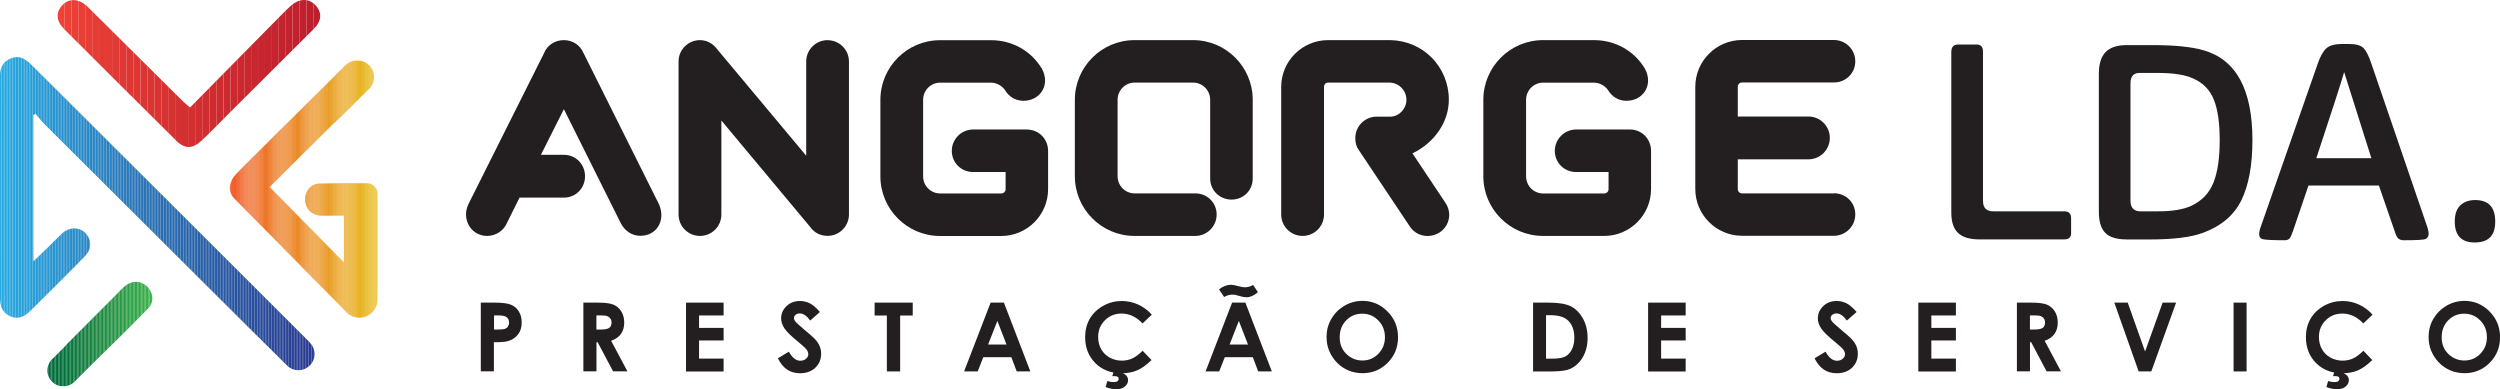 <?xml version="1.0" encoding="UTF-8"?>
<svg id="Camada_2" data-name="Camada 2" xmlns="http://www.w3.org/2000/svg" xmlns:xlink="http://www.w3.org/1999/xlink" viewBox="0 0 381.91 59.46">
  <defs>
    <style>
      .cls-1 {
        fill: #2a8ecb;
      }

      .cls-2 {
        fill: #ee6b29;
      }

      .cls-3 {
        fill: #2a3a91;
      }

      .cls-4 {
        fill: #294898;
      }

      .cls-5 {
        fill: #2961a8;
      }

      .cls-6 {
        fill: #c1202e;
      }

      .cls-7 {
        fill: #e9ac23;
      }

      .cls-8 {
        fill: #28a9e0;
      }

      .cls-9 {
        fill: #29529e;
      }

      .cls-10 {
        fill: #2990cc;
      }

      .cls-11 {
        fill: #0b793e;
      }

      .cls-12 {
        fill: #2a70b4;
      }

      .cls-13 {
        fill: #295fa7;
      }

      .cls-14 {
        fill: #2a9b45;
      }

      .cls-15 {
        fill: #2fa146;
      }

      .cls-16 {
        fill: #e8b522;
      }

      .cls-17 {
        fill: #2991cd;
      }

      .cls-18 {
        fill: #e8b821;
      }

      .cls-19 {
        fill: #2d9e46;
      }

      .cls-20 {
        fill: #294f9c;
      }

      .cls-21 {
        fill: #eb8d27;
      }

      .cls-22 {
        fill: #e33b34;
      }

      .cls-23 {
        fill: #2899d4;
      }

      .cls-24 {
        fill: #e8b721;
      }

      .cls-25 {
        fill: #2a74b7;
      }

      .cls-26 {
        fill: #2a8dca;
      }

      .cls-27 {
        fill: #ec8228;
      }

      .cls-28 {
        fill: #eb8927;
      }

      .cls-29 {
        fill: #df3834;
      }

      .cls-30 {
        fill: #2955a0;
      }

      .cls-31 {
        fill: #2a6eb2;
      }

      .cls-32 {
        fill: #2a69af;
      }

      .cls-33 {
        fill: #ea9726;
      }

      .cls-34 {
        fill: #289ad4;
      }

      .cls-35 {
        fill: #006f3b;
      }

      .cls-36 {
        fill: #2b7dbd;
      }

      .cls-37 {
        fill: #2b7ebe;
      }

      .cls-38 {
        fill: #2965ac;
      }

      .cls-39 {
        fill: #117e3f;
      }

      .cls-40 {
        fill: #34a848;
      }

      .cls-41 {
        fill: #2d9f46;
      }

      .cls-42 {
        fill: #2a87c5;
      }

      .cls-43 {
        fill: #eb8b27;
      }

      .cls-44 {
        fill: #294f9d;
      }

      .cls-45 {
        fill: #1a8641;
      }

      .cls-46 {
        fill: #29519e;
      }

      .cls-47 {
        fill: #e53c35;
      }

      .cls-48 {
        fill: #294094;
      }

      .cls-49 {
        fill: #289fd9;
      }

      .cls-50 {
        fill: #2994d0;
      }

      .cls-51 {
        fill: #294c9b;
      }

      .cls-52 {
        fill: #cd2a30;
      }

      .cls-53 {
        fill: #2b80c0;
      }

      .cls-54 {
        fill: #2a68ad;
      }

      .cls-55 {
        fill: #1d8942;
      }

      .cls-56 {
        fill: #ed7628;
      }

      .cls-57 {
        fill: #295ea7;
      }

      .cls-58 {
        fill: #e9a325;
      }

      .cls-59 {
        fill: #137f3f;
      }

      .cls-60 {
        fill: #2a8cc9;
      }

      .cls-61 {
        fill: #2a6db2;
      }

      .cls-62 {
        fill: #2962a9;
      }

      .cls-63 {
        fill: #294597;
      }

      .cls-64 {
        fill: #178240;
      }

      .cls-65 {
        fill: #28a3dc;
      }

      .cls-66 {
        fill: #2b7bbb;
      }

      .cls-67 {
        fill: #e8ba21;
      }

      .cls-68 {
        fill: #2a6cb1;
      }

      .cls-69 {
        fill: #32a547;
      }

      .cls-70 {
        fill: #294798;
      }

      .cls-71 {
        fill: #231f20;
      }

      .cls-72 {
        fill: #ee7229;
      }

      .cls-73 {
        fill: #ec8028;
      }

      .cls-74 {
        fill: #259444;
      }

      .cls-75 {
        fill: #2958a2;
      }

      .cls-76 {
        fill: #ec7f28;
      }

      .cls-77 {
        fill: #ef6329;
      }

      .cls-78 {
        fill: #2a69ae;
      }

      .cls-79 {
        fill: #2a3b91;
      }

      .cls-80 {
        fill: #2a73b6;
      }

      .cls-81 {
        fill: #0f7c3e;
      }

      .cls-82 {
        fill: #35ab48;
      }

      .cls-83 {
        fill: #2a67ad;
      }

      .cls-84 {
        fill: #239143;
      }

      .cls-85 {
        fill: #c3222e;
      }

      .cls-86 {
        fill: #14803f;
      }

      .cls-87 {
        fill: #db3533;
      }

      .cls-88 {
        fill: #2995d0;
      }

      .cls-89 {
        fill: #ef6629;
      }

      .cls-90 {
        fill: #c9262f;
      }

      .cls-91 {
        fill: #e9ab24;
      }

      .cls-92 {
        fill: #1c8841;
      }

      .cls-93 {
        fill: #ea9626;
      }

      .cls-94 {
        fill: #28a4dd;
      }

      .cls-95 {
        fill: #269544;
      }

      .cls-96 {
        fill: #ef6429;
      }

      .cls-97 {
        fill: #2a8ac8;
      }

      .cls-98 {
        fill: #c6252f;
      }

      .cls-99 {
        fill: #178340;
      }

      .cls-100 {
        fill: #107d3f;
      }

      .cls-101 {
        fill: #ea9c26;
      }

      .cls-102 {
        fill: #ea9926;
      }

      .cls-103 {
        fill: #006a39;
      }

      .cls-104 {
        fill: #31a447;
      }

      .cls-105 {
        fill: #2956a1;
      }

      .cls-106 {
        fill: #ed7a28;
      }

      .cls-107 {
        fill: #e13934;
      }

      .cls-108 {
        fill: #289845;
      }

      .cls-109 {
        fill: #28a6de;
      }

      .cls-110 {
        fill: #36ac48;
      }

      .cls-111 {
        fill: #2a4093;
      }

      .cls-112 {
        fill: #289ed7;
      }

      .cls-113 {
        fill: #e9af23;
      }

      .cls-114 {
        fill: #295ea6;
      }

      .cls-115 {
        fill: #ed4036;
      }

      .cls-116 {
        fill: #ee7129;
      }

      .cls-117 {
        fill: #289745;
      }

      .cls-118 {
        fill: #28a1da;
      }

      .cls-119 {
        fill: #2a84c3;
      }

      .cls-120 {
        fill: #c2212e;
      }

      .cls-121 {
        fill: #294a9a;
      }

      .cls-122 {
        fill: #38b149;
      }

      .cls-123 {
        fill: #e9ab23;
      }

      .cls-124 {
        fill: #ec8328;
      }

      .cls-125 {
        fill: #006e3a;
      }

      .cls-126 {
        fill: #e8b621;
      }

      .cls-127 {
        fill: #ee6e29;
      }

      .cls-128 {
        fill: #2998d3;
      }

      .cls-129 {
        fill: #d83332;
      }

      .cls-130 {
        fill: #ed7828;
      }

      .cls-131 {
        fill: #e9a624;
      }

      .cls-132 {
        fill: none;
      }

      .cls-133 {
        fill: #218f43;
      }

      .cls-134 {
        fill: #04753c;
      }

      .cls-135 {
        fill: #2993ce;
      }

      .cls-136 {
        fill: #294999;
      }

      .cls-137 {
        fill: #c7252f;
      }

      .cls-138 {
        fill: #0c7a3e;
      }

      .cls-139 {
        fill: #dd3633;
      }

      .cls-140 {
        fill: #e8ba20;
      }

      .cls-141 {
        fill: #289fd8;
      }

      .cls-142 {
        fill: #ef6929;
      }

      .cls-143 {
        fill: #294295;
      }

      .cls-144 {
        fill: #07763d;
      }

      .cls-145 {
        fill: #2b7bbc;
      }

      .cls-146 {
        fill: #294d9b;
      }

      .cls-147 {
        fill: #2a8fcb;
      }

      .cls-148 {
        fill: #e9a824;
      }

      .cls-149 {
        fill: #30a347;
      }

      .cls-150 {
        fill: #ea9826;
      }

      .cls-151 {
        fill: #e73d35;
      }

      .cls-152 {
        fill: #294596;
      }

      .cls-153 {
        fill: #2a6fb3;
      }

      .cls-154 {
        fill: #ed7728;
      }

      .cls-155 {
        fill: #ee6c29;
      }

      .cls-156 {
        fill: #2a78ba;
      }

      .cls-157 {
        fill: #eb8a27;
      }

      .cls-158 {
        clip-path: url(#clippath-1);
      }

      .cls-159 {
        fill: #eb9227;
      }

      .cls-160 {
        fill: #eb8c27;
      }

      .cls-161 {
        fill: #28a8e0;
      }

      .cls-162 {
        fill: #e8b122;
      }

      .cls-163 {
        fill: #2a74b6;
      }

      .cls-164 {
        fill: #2c9d46;
      }

      .cls-165 {
        fill: #ec7c28;
      }

      .cls-166 {
        fill: #28a4dc;
      }

      .cls-167 {
        fill: #2a8bc8;
      }

      .cls-168 {
        fill: #bf1f2d;
      }

      .cls-169 {
        fill: #2a76b8;
      }

      .cls-170 {
        fill: #299945;
      }

      .cls-171 {
        fill: #e8b422;
      }

      .cls-172 {
        fill: #2b80bf;
      }

      .cls-173 {
        fill: #229043;
      }

      .cls-174 {
        fill: #f06229;
      }

      .cls-175 {
        fill: #e9ad23;
      }

      .cls-176 {
        fill: #2993cf;
      }

      .cls-177 {
        fill: #e8b521;
      }

      .cls-178 {
        fill: #e23a34;
      }

      .cls-179 {
        fill: #168140;
      }

      .cls-180 {
        fill: #1e8b42;
      }

      .cls-181 {
        fill: #295ba4;
      }

      .cls-182 {
        fill: #29549f;
      }

      .cls-183 {
        fill: #02733c;
      }

      .cls-184 {
        fill: #d63232;
      }

      .cls-185 {
        fill: #e8b921;
      }

      .cls-186 {
        fill: #ea9a26;
      }

      .cls-187 {
        fill: #294194;
      }

      .cls-188 {
        fill: #ec8128;
      }

      .cls-189 {
        fill: #30a247;
      }

      .cls-190 {
        fill: #2a82c1;
      }

      .cls-191 {
        fill: #ef6529;
      }

      .cls-192 {
        fill: #ee6a29;
      }

      .cls-193 {
        fill: #279644;
      }

      .cls-194 {
        fill: #ea9e25;
      }

      .cls-195 {
        fill: #2a6aaf;
      }

      .cls-196 {
        fill: #2957a2;
      }

      .cls-197 {
        fill: #2b81c1;
      }

      .cls-198 {
        fill: #ea9526;
      }

      .cls-199 {
        fill: #37af49;
      }

      .cls-200 {
        fill: #1f8c42;
      }

      .cls-201 {
        fill: #33a747;
      }

      .cls-202 {
        fill: #2a88c6;
      }

      .cls-203 {
        fill: #d53132;
      }

      .cls-204 {
        fill: #15803f;
      }

      .cls-205 {
        clip-path: url(#clippath-3);
      }

      .cls-206 {
        fill: #294697;
      }

      .cls-207 {
        fill: #2b3990;
      }

      .cls-208 {
        fill: #be1e2d;
      }

      .cls-209 {
        fill: #f06029;
      }

      .cls-210 {
        fill: #2b79bb;
      }

      .cls-211 {
        fill: #d22e31;
      }

      .cls-212 {
        fill: #e83e35;
      }

      .cls-213 {
        fill: #218e43;
      }

      .cls-214 {
        fill: #2a3c92;
      }

      .cls-215 {
        fill: #2a85c3;
      }

      .cls-216 {
        fill: #08773d;
      }

      .cls-217 {
        fill: #2960a8;
      }

      .cls-218 {
        fill: #2a3e93;
      }

      .cls-219 {
        fill: #ca272f;
      }

      .cls-220 {
        fill: #2a86c4;
      }

      .cls-221 {
        fill: #2961a9;
      }

      .cls-222 {
        fill: #289dd7;
      }

      .cls-223 {
        fill: #2a6cb0;
      }

      .cls-224 {
        fill: #f05d29;
      }

      .cls-225 {
        fill: #198541;
      }

      .cls-226 {
        fill: #2b81c0;
      }

      .cls-227 {
        fill: #1d8a42;
      }

      .cls-228 {
        fill: #ec8528;
      }

      .cls-229 {
        fill: #2a9a45;
      }

      .cls-230 {
        fill: #29509d;
      }

      .cls-231 {
        fill: #2a6bb0;
      }

      .cls-232 {
        fill: #ed7528;
      }

      .cls-233 {
        fill: #2a89c7;
      }

      .cls-234 {
        fill: #f15b29;
      }

      .cls-235 {
        fill: #f15c29;
      }

      .cls-236 {
        fill: #2a75b7;
      }

      .cls-237 {
        fill: #294b9a;
      }

      .cls-238 {
        fill: #cb2830;
      }

      .cls-239 {
        fill: #2a72b5;
      }

      .cls-240 {
        fill: #eb8e27;
      }

      .cls-241 {
        fill: #28a5dd;
      }

      .cls-242 {
        fill: #2a78b9;
      }

      .cls-243 {
        fill: #ea9327;
      }

      .cls-244 {
        fill: #32a647;
      }

      .cls-245 {
        fill: #295aa3;
      }

      .cls-246 {
        fill: #ec8628;
      }

      .cls-247 {
        fill: #ed7b28;
      }

      .cls-248 {
        fill: #e9a225;
      }

      .cls-249 {
        fill: #006939;
      }

      .cls-250 {
        fill: #f15a29;
      }

      .cls-251 {
        fill: #2966ac;
      }

      .cls-252 {
        fill: #2b9c46;
      }

      .cls-253 {
        fill: #e8b222;
      }

      .cls-254 {
        fill: #ed7428;
      }

      .cls-255 {
        fill: #294496;
      }

      .cls-256 {
        fill: #eaa125;
      }

      .cls-257 {
        fill: #ec8727;
      }

      .cls-258 {
        fill: #ee6f29;
      }

      .cls-259 {
        fill: #2a77b9;
      }

      .cls-260 {
        fill: #ec8428;
      }

      .cls-261 {
        fill: #2963aa;
      }

      .cls-262 {
        fill: #2964ab;
      }

      .cls-263 {
        fill: #d12d31;
      }

      .cls-264 {
        fill: #2967ad;
      }

      .cls-265 {
        fill: #ea3f36;
      }

      .cls-266 {
        fill: #2a3d92;
      }

      .cls-267 {
        fill: #2a85c4;
      }

      .cls-268 {
        fill: #39b54a;
      }

      .cls-269 {
        fill: #006d3a;
      }

      .cls-270 {
        fill: #ec7d28;
      }

      .cls-271 {
        fill: #2b7fbf;
      }

      .cls-272 {
        fill: #c4232e;
      }

      .cls-273 {
        fill: #289ed8;
      }

      .cls-274 {
        fill: #2b7cbc;
      }

      .cls-275 {
        fill: #38b249;
      }

      .cls-276 {
        fill: #d93332;
      }

      .cls-277 {
        fill: #29539f;
      }

      .cls-278 {
        fill: #e9a425;
      }

      .cls-279 {
        fill: #09783d;
      }

      .cls-280 {
        fill: #28a0d9;
      }

      .cls-281 {
        fill: #e9ae23;
      }

      .cls-282 {
        fill: #2b79ba;
      }

      .cls-283 {
        fill: #289cd6;
      }

      .cls-284 {
        fill: #eb9027;
      }

      .cls-285 {
        fill: #2996d1;
      }

      .cls-286 {
        fill: #ee7029;
      }

      .cls-287 {
        fill: #eb8f27;
      }

      .cls-288 {
        fill: #2a8eca;
      }

      .cls-289 {
        fill: #294a99;
      }

      .cls-290 {
        fill: #d43031;
      }

      .cls-291 {
        fill: #2a71b4;
      }

      .cls-292 {
        fill: #2965ab;
      }

      .cls-293 {
        fill: #e9a924;
      }

      .cls-294 {
        fill: #de3733;
      }

      .cls-295 {
        fill: #37ad48;
      }

      .cls-296 {
        fill: #2997d2;
      }

      .cls-297 {
        fill: #f06129;
      }

      .cls-298 {
        fill: #ed7928;
      }

      .cls-299 {
        fill: #03743c;
      }

      .cls-300 {
        fill: #e7bc20;
      }

      .cls-301 {
        fill: #ef6829;
      }

      .cls-302 {
        fill: #2a73b5;
      }

      .cls-303 {
        fill: #f05f29;
      }

      .cls-304 {
        clip-path: url(#clippath-2);
      }

      .cls-305 {
        fill: #ea9b26;
      }

      .cls-306 {
        fill: #294e9c;
      }

      .cls-307 {
        fill: #ce2b30;
      }

      .cls-308 {
        fill: #2ea046;
      }

      .cls-309 {
        fill: #c5242e;
      }

      .cls-310 {
        fill: #ea9426;
      }

      .cls-311 {
        fill: #ea9d25;
      }

      .cls-312 {
        fill: #1b8741;
      }

      .cls-313 {
        fill: #35aa48;
      }

      .cls-314 {
        fill: #2a6db1;
      }

      .cls-315 {
        fill: #0e7b3e;
      }

      .cls-316 {
        fill: #2a3c91;
      }

      .cls-317 {
        fill: #2a70b3;
      }

      .cls-318 {
        fill: #295aa4;
      }

      .cls-319 {
        fill: #006b39;
      }

      .cls-320 {
        fill: #ef4136;
      }

      .cls-321 {
        fill: #00703b;
      }

      .cls-322 {
        fill: #27a9e1;
      }

      .cls-323 {
        fill: #006838;
      }

      .cls-324 {
        fill: #28a7df;
      }

      .cls-325 {
        fill: #e9aa24;
      }

      .cls-326 {
        fill: #ee6d29;
      }

      .cls-327 {
        fill: #2954a0;
      }

      .cls-328 {
        fill: #e8b322;
      }

      .cls-329 {
        fill: #295ca5;
      }

      .cls-330 {
        fill: #2b7cbd;
      }

      .cls-331 {
        fill: #188440;
      }

      .cls-332 {
        fill: #2a3a90;
      }

      .cls-333 {
        fill: #eaa025;
      }

      .cls-334 {
        fill: #27aae1;
      }

      .cls-335 {
        fill: #da3433;
      }

      .cls-336 {
        fill: #ec8827;
      }

      .cls-337 {
        fill: #2a89c6;
      }

      .cls-338 {
        fill: #00713b;
      }

      .cls-339 {
        fill: #2a3f93;
      }

      .cls-340 {
        fill: #ec7e28;
      }

      .cls-341 {
        fill: #2959a3;
      }

      .cls-342 {
        fill: #d32f31;
      }

      .cls-343 {
        fill: #208d42;
      }

      .cls-344 {
        fill: #289bd5;
      }

      .cls-345 {
        fill: #2a8ac7;
      }

      .cls-346 {
        fill: #28a2db;
      }

      .cls-347 {
        fill: #cc2930;
      }

      .cls-348 {
        fill: #e9b023;
      }

      .cls-349 {
        fill: #ef6729;
      }

      .cls-350 {
        fill: #00723b;
      }

      .cls-351 {
        fill: #e9a125;
      }

      .cls-352 {
        clip-path: url(#clippath);
      }

      .cls-353 {
        fill: #2992ce;
      }

      .cls-354 {
        fill: #2a83c2;
      }

      .cls-355 {
        fill: #295da6;
      }

      .cls-356 {
        fill: #e7bb20;
      }

      .cls-357 {
        fill: #eb9127;
      }

      .cls-358 {
        fill: #259344;
      }

      .cls-359 {
        fill: #ed7329;
      }

      .cls-360 {
        fill: #05763d;
      }

      .cls-361 {
        fill: #2994cf;
      }

      .cls-362 {
        fill: #cf2c30;
      }

      .cls-363 {
        fill: #2b7abb;
      }

      .cls-364 {
        fill: #ea9f25;
      }

      .cls-365 {
        fill: #2a3990;
      }

      .cls-366 {
        fill: #2a68ae;
      }

      .cls-367 {
        fill: #2a77b8;
      }

      .cls-368 {
        fill: #e9a724;
      }

      .cls-369 {
        fill: #2899d3;
      }

      .cls-370 {
        fill: #2964aa;
      }

      .cls-371 {
        fill: #e9a524;
      }

      .cls-372 {
        fill: #006c3a;
      }

      .cls-373 {
        fill: #249243;
      }

      .cls-374 {
        fill: #294395;
      }

      .cls-375 {
        fill: #006f3a;
      }

      .cls-376 {
        fill: #f05e29;
      }
    </style>
    <clipPath id="clippath">
      <path class="cls-132" d="M26.84,21.43c1.38,1.36,2.57,1.36,3.98.03,1.36-1.28,2.66-2.64,3.98-3.96,4.38-4.36,8.76-8.71,13.13-13.08,1.28-1.28,1.3-2.59.16-3.73-.99-.98-2.45-.91-3.66.19-.49.44-.96.91-1.42,1.37-4.62,4.68-9.24,9.37-13.98,14.17-.52-.45-.8-.66-1.04-.9-4.86-4.81-9.7-9.64-14.56-14.44-1.31-1.3-2.82-1.4-3.87-.33-1.07,1.09-1.02,2.45.28,3.74,5.66,5.66,11.33,11.3,17.02,16.93Z"/>
    </clipPath>
    <clipPath id="clippath-1">
      <path class="cls-132" d="M57.66,44.78v-.05c0-.2,0-.39,0-.58v-11.25c0-1.02,0-2.04,0-3.07v-.37h0c-.09-.83-.78-1.47-1.63-1.47h-.02c-1.15,0-2.31,0-3.47,0-1.23,0-2.47.03-3.7.05-1.36.03-2.22,1.11-2.23,2.42,0,1.36.95,2.39,2.35,2.48.66.04,1.32,0,1.98,0,.53,0,1.07,0,1.6-.01v7.16s-.35-.36-.35-.36l-3.39-3.44-.75-.76-.03-.03-6.83-6.93c2.93-2.93,5.87-5.85,8.81-8.76.56-.56,1.14-1.09,1.81-1.71l.03-.03,4.34-4.29.37-.36c.37-.44.59-1.01.59-1.63,0-1.42-1.15-2.56-2.56-2.56-.71,0-1.34.29-1.81.75-1.89,1.88-3.78,3.75-5.67,5.63-3.15,3.12-6.32,6.23-9.44,9.37-.51.51-1.02,1.03-1.54,1.55-1.18,1.2-1.29,2.66-.49,3.62l.02.03.26.26,16.86,17.08s.03.04.05.06l.22.23c.49.45,1.15.72,1.86.72,1.46,0,2.66-1.14,2.75-2.58v-.34c0-.11,0-.22,0-.34,0-.18,0-.35,0-.52Z"/>
    </clipPath>
    <clipPath id="clippath-2">
      <path class="cls-132" d="M19.1,43.69c-.5.43-.95.92-1.41,1.39-2.47,2.47-4.94,4.94-7.4,7.42-.11.11-.21.23-.3.35l-1.83,1.84c-.14.11-.27.23-.38.38-.34.41-.54.95-.54,1.52,0,1.34,1.09,2.43,2.43,2.43.62,0,1.2-.24,1.63-.63l.17-.17,2.53-2.53c2.91-2.83,5.8-5.67,8.64-8.58.12-.12.22-.24.3-.38h0c.59-.93.38-2.08-.42-2.91-.95-.97-2.35-1.03-3.42-.12Z"/>
    </clipPath>
    <clipPath id="clippath-3">
      <path class="cls-132" d="M47.35,52.33c-11.16-11.17-22.35-22.31-33.53-33.45-3.02-3.01-6.03-6.01-9.04-9-.87-.87-1.84-1.49-3.12-.96C.4,9.42-.04,10.43,0,11.72c.02.61,0,1.22,0,1.83,0,10.63.02,21.27,0,31.9,0,1.27.31,2.31,1.55,2.86,1.27.57,2.25.02,3.13-.86.68-.68,1.37-1.35,2.05-2.04,2.11-2.11,4.25-4.2,6.32-6.36,1.03-1.08.92-2.59-.09-3.53-.93-.87-2.39-.84-3.44.11-.67.61-1.3,1.28-1.95,1.92-.79.77-1.59,1.54-2.47,2.38v-22.35c.11-.07.21-.14.32-.2.52.6,1.01,1.23,1.57,1.78,10.22,10.19,20.45,20.37,30.68,30.55,2.06,2.04,4.12,4.09,6.18,6.12.44.45,1.06.72,1.74.72,1.36,0,2.46-1.1,2.46-2.46,0-.68-.27-1.29-.72-1.74Z"/>
    </clipPath>
  </defs>
  <g id="Layer_1" data-name="Layer 1">
    <g>
      <g class="cls-352">
        <rect class="cls-320" x="8.48" y="-.32" width=".32" height="23.11"/>
        <rect class="cls-320" x="8.8" y="-.32" width="1.06" height="23.11"/>
        <rect class="cls-115" x="9.85" y="-.32" width="1.06" height="23.11"/>
        <rect class="cls-265" x="10.91" y="-.32" width="1.06" height="23.11"/>
        <rect class="cls-212" x="11.96" y="-.32" width="1.06" height="23.11"/>
        <rect class="cls-151" x="13.02" y="-.32" width="1.06" height="23.11"/>
        <rect class="cls-47" x="14.08" y="-.32" width="1.06" height="23.11"/>
        <rect class="cls-22" x="15.13" y="-.32" width="1.06" height="23.11"/>
        <rect class="cls-178" x="16.19" y="-.32" width="1.06" height="23.11"/>
        <rect class="cls-107" x="17.24" y="-.32" width="1.06" height="23.11"/>
        <rect class="cls-29" x="18.3" y="-.32" width="1.06" height="23.11"/>
        <rect class="cls-294" x="19.36" y="-.32" width="1.06" height="23.11"/>
        <rect class="cls-139" x="20.41" y="-.32" width="1.06" height="23.11"/>
        <rect class="cls-87" x="21.47" y="-.32" width="1.06" height="23.11"/>
        <rect class="cls-335" x="22.52" y="-.32" width="1.06" height="23.11"/>
        <rect class="cls-276" x="23.58" y="-.32" width="1.06" height="23.11"/>
        <rect class="cls-129" x="24.64" y="-.32" width="1.06" height="23.11"/>
        <rect class="cls-184" x="25.69" y="-.32" width="1.06" height="23.11"/>
        <rect class="cls-203" x="26.75" y="-.32" width="1.06" height="23.11"/>
        <rect class="cls-290" x="27.8" y="-.32" width="1.06" height="23.11"/>
        <rect class="cls-342" x="28.86" y="-.32" width="1.06" height="23.11"/>
        <rect class="cls-211" x="29.92" y="-.32" width="1.06" height="23.11"/>
        <rect class="cls-263" x="30.97" y="-.32" width="1.06" height="23.11"/>
        <rect class="cls-362" x="32.03" y="-.32" width="1.06" height="23.11"/>
        <rect class="cls-307" x="33.08" y="-.32" width="1.06" height="23.11"/>
        <rect class="cls-52" x="34.14" y="-.32" width="1.06" height="23.11"/>
        <rect class="cls-347" x="35.2" y="-.32" width="1.06" height="23.11"/>
        <rect class="cls-238" x="36.25" y="-.32" width="1.06" height="23.11"/>
        <rect class="cls-219" x="37.31" y="-.32" width="1.06" height="23.11"/>
        <rect class="cls-90" x="38.36" y="-.32" width="1.06" height="23.11"/>
        <rect class="cls-137" x="39.42" y="-.32" width="1.06" height="23.11"/>
        <rect class="cls-98" x="40.48" y="-.32" width="1.06" height="23.11"/>
        <rect class="cls-309" x="41.53" y="-.32" width="1.06" height="23.11"/>
        <rect class="cls-272" x="42.59" y="-.32" width="1.06" height="23.11"/>
        <rect class="cls-85" x="43.64" y="-.32" width="1.06" height="23.11"/>
        <rect class="cls-120" x="44.7" y="-.32" width="1.06" height="23.11"/>
        <rect class="cls-6" x="45.75" y="-.32" width="1.06" height="23.11"/>
        <rect class="cls-168" x="46.81" y="-.32" width="1.06" height="23.11"/>
        <rect class="cls-208" x="47.87" y="-.32" width="1.06" height="23.11"/>
        <rect class="cls-208" x="48.92" y="-.32" width=".31" height="23.11"/>
      </g>
      <g class="cls-158">
        <rect class="cls-250" x="34.83" y="9.27" width=".28" height="39.29"/>
        <rect class="cls-250" x="35.11" y="9.27" width=".16" height="39.29"/>
        <rect class="cls-234" x="35.27" y="9.27" width=".16" height="39.29"/>
        <rect class="cls-235" x="35.43" y="9.27" width=".16" height="39.29"/>
        <rect class="cls-224" x="35.58" y="9.27" width=".16" height="39.29"/>
        <rect class="cls-376" x="35.74" y="9.27" width=".16" height="39.29"/>
        <rect class="cls-303" x="35.9" y="9.27" width=".16" height="39.29"/>
        <rect class="cls-303" x="36.06" y="9.27" width=".16" height="39.29"/>
        <rect class="cls-209" x="36.22" y="9.27" width=".16" height="39.29"/>
        <rect class="cls-297" x="36.37" y="9.27" width=".16" height="39.29"/>
        <rect class="cls-174" x="36.53" y="9.27" width=".16" height="39.29"/>
        <rect class="cls-77" x="36.69" y="9.27" width=".16" height="39.29"/>
        <rect class="cls-96" x="36.85" y="9.27" width=".16" height="39.29"/>
        <rect class="cls-96" x="37" y="9.27" width=".16" height="39.29"/>
        <rect class="cls-191" x="37.16" y="9.27" width=".16" height="39.29"/>
        <rect class="cls-89" x="37.32" y="9.27" width=".16" height="39.29"/>
        <rect class="cls-349" x="37.48" y="9.27" width=".16" height="39.29"/>
        <rect class="cls-301" x="37.64" y="9.27" width=".16" height="39.29"/>
        <rect class="cls-142" x="37.79" y="9.27" width=".16" height="39.29"/>
        <rect class="cls-142" x="37.95" y="9.27" width=".16" height="39.29"/>
        <rect class="cls-192" x="38.11" y="9.27" width=".16" height="39.29"/>
        <rect class="cls-2" x="38.27" y="9.27" width=".16" height="39.29"/>
        <rect class="cls-155" x="38.42" y="9.27" width=".16" height="39.29"/>
        <rect class="cls-155" x="38.58" y="9.27" width=".16" height="39.29"/>
        <rect class="cls-326" x="38.74" y="9.27" width=".16" height="39.29"/>
        <rect class="cls-127" x="38.9" y="9.27" width=".16" height="39.29"/>
        <rect class="cls-258" x="39.06" y="9.27" width=".16" height="39.29"/>
        <rect class="cls-258" x="39.21" y="9.27" width=".16" height="39.29"/>
        <rect class="cls-286" x="39.37" y="9.27" width=".16" height="39.29"/>
        <rect class="cls-116" x="39.53" y="9.27" width=".16" height="39.29"/>
        <rect class="cls-72" x="39.69" y="9.27" width=".16" height="39.29"/>
        <rect class="cls-72" x="39.84" y="9.27" width=".16" height="39.29"/>
        <rect class="cls-359" x="40" y="9.27" width=".16" height="39.29"/>
        <rect class="cls-254" x="40.16" y="9.27" width=".16" height="39.29"/>
        <rect class="cls-232" x="40.32" y="9.27" width=".16" height="39.29"/>
        <rect class="cls-232" x="40.48" y="9.27" width=".16" height="39.29"/>
        <rect class="cls-56" x="40.63" y="9.27" width=".16" height="39.29"/>
        <rect class="cls-154" x="40.79" y="9.27" width=".16" height="39.29"/>
        <rect class="cls-154" x="40.95" y="9.27" width=".16" height="39.29"/>
        <rect class="cls-130" x="41.11" y="9.27" width=".16" height="39.29"/>
        <rect class="cls-298" x="41.26" y="9.27" width=".16" height="39.29"/>
        <rect class="cls-298" x="41.42" y="9.27" width=".16" height="39.29"/>
        <rect class="cls-106" x="41.58" y="9.27" width=".16" height="39.29"/>
        <rect class="cls-247" x="41.74" y="9.27" width=".16" height="39.29"/>
        <rect class="cls-247" x="41.9" y="9.27" width=".16" height="39.29"/>
        <rect class="cls-165" x="42.05" y="9.27" width=".16" height="39.29"/>
        <rect class="cls-270" x="42.21" y="9.27" width=".16" height="39.29"/>
        <rect class="cls-270" x="42.37" y="9.27" width=".16" height="39.29"/>
        <rect class="cls-340" x="42.53" y="9.27" width=".16" height="39.29"/>
        <rect class="cls-76" x="42.68" y="9.27" width=".16" height="39.29"/>
        <rect class="cls-76" x="42.84" y="9.27" width=".16" height="39.29"/>
        <rect class="cls-73" x="43" y="9.27" width=".16" height="39.29"/>
        <rect class="cls-188" x="43.16" y="9.27" width=".16" height="39.29"/>
        <rect class="cls-188" x="43.32" y="9.27" width=".16" height="39.29"/>
        <rect class="cls-27" x="43.47" y="9.27" width=".16" height="39.29"/>
        <rect class="cls-124" x="43.63" y="9.27" width=".16" height="39.29"/>
        <rect class="cls-124" x="43.79" y="9.27" width=".16" height="39.29"/>
        <rect class="cls-260" x="43.95" y="9.27" width=".16" height="39.29"/>
        <rect class="cls-228" x="44.1" y="9.27" width=".16" height="39.29"/>
        <rect class="cls-228" x="44.26" y="9.27" width=".16" height="39.29"/>
        <rect class="cls-246" x="44.42" y="9.27" width=".16" height="39.29"/>
        <rect class="cls-257" x="44.58" y="9.27" width=".16" height="39.29"/>
        <rect class="cls-257" x="44.74" y="9.27" width=".16" height="39.29"/>
        <rect class="cls-336" x="44.89" y="9.27" width=".16" height="39.29"/>
        <rect class="cls-28" x="45.05" y="9.27" width=".16" height="39.29"/>
        <rect class="cls-28" x="45.21" y="9.27" width=".16" height="39.29"/>
        <rect class="cls-157" x="45.37" y="9.27" width=".16" height="39.29"/>
        <rect class="cls-43" x="45.52" y="9.27" width=".16" height="39.29"/>
        <rect class="cls-43" x="45.68" y="9.27" width=".16" height="39.29"/>
        <rect class="cls-160" x="45.84" y="9.27" width=".16" height="39.29"/>
        <rect class="cls-21" x="46" y="9.27" width=".16" height="39.29"/>
        <rect class="cls-21" x="46.16" y="9.27" width=".16" height="39.29"/>
        <rect class="cls-240" x="46.31" y="9.27" width=".16" height="39.29"/>
        <rect class="cls-240" x="46.47" y="9.27" width=".16" height="39.29"/>
        <rect class="cls-287" x="46.63" y="9.27" width=".16" height="39.29"/>
        <rect class="cls-284" x="46.79" y="9.27" width=".16" height="39.29"/>
        <rect class="cls-284" x="46.94" y="9.27" width=".16" height="39.29"/>
        <rect class="cls-357" x="47.1" y="9.27" width=".16" height="39.29"/>
        <rect class="cls-159" x="47.26" y="9.27" width=".16" height="39.29"/>
        <rect class="cls-159" x="47.42" y="9.27" width=".16" height="39.29"/>
        <rect class="cls-243" x="47.58" y="9.27" width=".16" height="39.29"/>
        <rect class="cls-310" x="47.73" y="9.27" width=".16" height="39.29"/>
        <rect class="cls-310" x="47.89" y="9.27" width=".16" height="39.29"/>
        <rect class="cls-198" x="48.05" y="9.27" width=".16" height="39.29"/>
        <rect class="cls-93" x="48.21" y="9.27" width=".16" height="39.29"/>
        <rect class="cls-93" x="48.36" y="9.27" width=".16" height="39.29"/>
        <rect class="cls-33" x="48.52" y="9.27" width=".16" height="39.29"/>
        <rect class="cls-150" x="48.68" y="9.27" width=".16" height="39.29"/>
        <rect class="cls-150" x="48.84" y="9.27" width=".16" height="39.29"/>
        <rect class="cls-102" x="49" y="9.27" width=".16" height="39.29"/>
        <rect class="cls-102" x="49.15" y="9.27" width=".16" height="39.29"/>
        <rect class="cls-186" x="49.31" y="9.27" width=".16" height="39.29"/>
        <rect class="cls-305" x="49.47" y="9.27" width=".16" height="39.29"/>
        <rect class="cls-305" x="49.63" y="9.27" width=".16" height="39.29"/>
        <rect class="cls-101" x="49.78" y="9.27" width=".16" height="39.29"/>
        <rect class="cls-311" x="49.94" y="9.27" width=".16" height="39.29"/>
        <rect class="cls-311" x="50.1" y="9.27" width=".16" height="39.29"/>
        <rect class="cls-194" x="50.26" y="9.27" width=".16" height="39.29"/>
        <rect class="cls-364" x="50.42" y="9.27" width=".16" height="39.29"/>
        <rect class="cls-364" x="50.57" y="9.27" width=".16" height="39.29"/>
        <rect class="cls-333" x="50.73" y="9.27" width=".16" height="39.29"/>
        <rect class="cls-256" x="50.89" y="9.27" width=".16" height="39.29"/>
        <rect class="cls-351" x="51.05" y="9.27" width=".16" height="39.29"/>
        <rect class="cls-248" x="51.2" y="9.27" width=".16" height="39.29"/>
        <rect class="cls-58" x="51.36" y="9.27" width=".16" height="39.29"/>
        <rect class="cls-58" x="51.52" y="9.27" width=".16" height="39.29"/>
        <rect class="cls-278" x="51.68" y="9.27" width=".16" height="39.29"/>
        <rect class="cls-371" x="51.84" y="9.27" width=".16" height="39.29"/>
        <rect class="cls-371" x="51.99" y="9.27" width=".16" height="39.29"/>
        <rect class="cls-131" x="52.15" y="9.27" width=".16" height="39.29"/>
        <rect class="cls-368" x="52.31" y="9.27" width=".16" height="39.29"/>
        <rect class="cls-368" x="52.47" y="9.27" width=".16" height="39.29"/>
        <rect class="cls-148" x="52.62" y="9.27" width=".16" height="39.29"/>
        <rect class="cls-293" x="52.78" y="9.27" width=".16" height="39.29"/>
        <rect class="cls-293" x="52.94" y="9.27" width=".16" height="39.29"/>
        <rect class="cls-325" x="53.1" y="9.27" width=".16" height="39.29"/>
        <rect class="cls-91" x="53.26" y="9.27" width=".16" height="39.29"/>
        <rect class="cls-123" x="53.41" y="9.27" width=".16" height="39.29"/>
        <rect class="cls-7" x="53.57" y="9.27" width=".16" height="39.29"/>
        <rect class="cls-175" x="53.73" y="9.27" width=".16" height="39.29"/>
        <rect class="cls-175" x="53.89" y="9.27" width=".16" height="39.29"/>
        <rect class="cls-281" x="54.04" y="9.27" width=".16" height="39.29"/>
        <rect class="cls-113" x="54.2" y="9.27" width=".16" height="39.29"/>
        <rect class="cls-113" x="54.36" y="9.27" width=".16" height="39.29"/>
        <rect class="cls-348" x="54.52" y="9.27" width=".16" height="39.29"/>
        <rect class="cls-162" x="54.68" y="9.27" width=".16" height="39.29"/>
        <rect class="cls-162" x="54.83" y="9.27" width=".16" height="39.29"/>
        <rect class="cls-253" x="54.99" y="9.27" width=".16" height="39.29"/>
        <rect class="cls-328" x="55.15" y="9.27" width=".16" height="39.29"/>
        <rect class="cls-328" x="55.31" y="9.27" width=".16" height="39.29"/>
        <rect class="cls-171" x="55.46" y="9.27" width=".16" height="39.29"/>
        <rect class="cls-16" x="55.62" y="9.27" width=".16" height="39.29"/>
        <rect class="cls-177" x="55.78" y="9.27" width=".16" height="39.29"/>
        <rect class="cls-126" x="55.94" y="9.27" width=".16" height="39.29"/>
        <rect class="cls-24" x="56.09" y="9.27" width=".16" height="39.29"/>
        <rect class="cls-24" x="56.25" y="9.27" width=".16" height="39.29"/>
        <rect class="cls-18" x="56.41" y="9.27" width=".16" height="39.29"/>
        <rect class="cls-18" x="56.57" y="9.27" width=".16" height="39.29"/>
        <rect class="cls-185" x="56.73" y="9.27" width=".16" height="39.29"/>
        <rect class="cls-67" x="56.88" y="9.27" width=".16" height="39.29"/>
        <rect class="cls-140" x="57.04" y="9.27" width=".16" height="39.29"/>
        <rect class="cls-356" x="57.2" y="9.27" width=".16" height="39.29"/>
        <rect class="cls-300" x="57.36" y="9.27" width=".16" height="39.29"/>
        <rect class="cls-300" x="57.51" y="9.27" width=".16" height="39.29"/>
      </g>
      <g class="cls-304">
        <rect class="cls-323" x="7.24" y="42.77" width=".21" height="16.22"/>
        <rect class="cls-323" x="7.45" y="42.77" width=".21" height="16.22"/>
        <rect class="cls-249" x="7.66" y="42.77" width=".21" height="16.22"/>
        <rect class="cls-103" x="7.87" y="42.77" width=".21" height="16.22"/>
        <rect class="cls-319" x="8.08" y="42.77" width=".21" height="16.22"/>
        <rect class="cls-372" x="8.28" y="42.77" width=".21" height="16.22"/>
        <rect class="cls-269" x="8.49" y="42.77" width=".21" height="16.22"/>
        <rect class="cls-125" x="8.7" y="42.77" width=".21" height="16.22"/>
        <rect class="cls-375" x="8.91" y="42.77" width=".21" height="16.22"/>
        <rect class="cls-35" x="9.12" y="42.77" width=".21" height="16.22"/>
        <rect class="cls-321" x="9.33" y="42.77" width=".21" height="16.22"/>
        <rect class="cls-338" x="9.53" y="42.77" width=".21" height="16.22"/>
        <rect class="cls-350" x="9.74" y="42.77" width=".21" height="16.22"/>
        <rect class="cls-183" x="9.95" y="42.77" width=".21" height="16.22"/>
        <rect class="cls-299" x="10.16" y="42.77" width=".21" height="16.22"/>
        <rect class="cls-134" x="10.37" y="42.77" width=".21" height="16.22"/>
        <rect class="cls-360" x="10.57" y="42.77" width=".21" height="16.22"/>
        <rect class="cls-144" x="10.78" y="42.77" width=".21" height="16.22"/>
        <rect class="cls-216" x="10.99" y="42.77" width=".21" height="16.22"/>
        <rect class="cls-279" x="11.2" y="42.77" width=".21" height="16.22"/>
        <rect class="cls-11" x="11.41" y="42.77" width=".21" height="16.22"/>
        <rect class="cls-138" x="11.62" y="42.77" width=".21" height="16.22"/>
        <rect class="cls-315" x="11.82" y="42.77" width=".21" height="16.22"/>
        <rect class="cls-81" x="12.03" y="42.77" width=".21" height="16.22"/>
        <rect class="cls-100" x="12.24" y="42.77" width=".21" height="16.22"/>
        <rect class="cls-39" x="12.45" y="42.77" width=".21" height="16.22"/>
        <rect class="cls-59" x="12.66" y="42.77" width=".21" height="16.22"/>
        <rect class="cls-86" x="12.87" y="42.77" width=".21" height="16.22"/>
        <rect class="cls-204" x="13.07" y="42.77" width=".21" height="16.22"/>
        <rect class="cls-179" x="13.28" y="42.77" width=".21" height="16.22"/>
        <rect class="cls-64" x="13.49" y="42.77" width=".21" height="16.22"/>
        <rect class="cls-99" x="13.7" y="42.77" width=".21" height="16.22"/>
        <rect class="cls-331" x="13.91" y="42.77" width=".21" height="16.22"/>
        <rect class="cls-225" x="14.11" y="42.77" width=".21" height="16.22"/>
        <rect class="cls-45" x="14.32" y="42.77" width=".21" height="16.22"/>
        <rect class="cls-312" x="14.53" y="42.77" width=".21" height="16.22"/>
        <rect class="cls-92" x="14.74" y="42.77" width=".21" height="16.22"/>
        <rect class="cls-55" x="14.95" y="42.77" width=".21" height="16.22"/>
        <rect class="cls-227" x="15.16" y="42.77" width=".21" height="16.22"/>
        <rect class="cls-180" x="15.36" y="42.77" width=".21" height="16.22"/>
        <rect class="cls-200" x="15.57" y="42.77" width=".21" height="16.22"/>
        <rect class="cls-343" x="15.78" y="42.77" width=".21" height="16.22"/>
        <rect class="cls-213" x="15.99" y="42.77" width=".21" height="16.22"/>
        <rect class="cls-133" x="16.2" y="42.77" width=".21" height="16.22"/>
        <rect class="cls-173" x="16.4" y="42.77" width=".21" height="16.22"/>
        <rect class="cls-84" x="16.61" y="42.77" width=".21" height="16.22"/>
        <rect class="cls-373" x="16.82" y="42.77" width=".21" height="16.22"/>
        <rect class="cls-358" x="17.03" y="42.77" width=".21" height="16.22"/>
        <rect class="cls-74" x="17.24" y="42.77" width=".21" height="16.22"/>
        <rect class="cls-95" x="17.45" y="42.77" width=".21" height="16.22"/>
        <rect class="cls-193" x="17.65" y="42.77" width=".21" height="16.22"/>
        <rect class="cls-117" x="17.86" y="42.77" width=".21" height="16.22"/>
        <rect class="cls-108" x="18.07" y="42.77" width=".21" height="16.22"/>
        <rect class="cls-170" x="18.28" y="42.77" width=".21" height="16.22"/>
        <rect class="cls-229" x="18.49" y="42.77" width=".21" height="16.22"/>
        <rect class="cls-14" x="18.7" y="42.77" width=".21" height="16.22"/>
        <rect class="cls-252" x="18.9" y="42.77" width=".21" height="16.22"/>
        <rect class="cls-164" x="19.11" y="42.77" width=".21" height="16.22"/>
        <rect class="cls-19" x="19.32" y="42.77" width=".21" height="16.22"/>
        <rect class="cls-41" x="19.53" y="42.77" width=".21" height="16.22"/>
        <rect class="cls-308" x="19.74" y="42.77" width=".21" height="16.22"/>
        <rect class="cls-15" x="19.94" y="42.77" width=".21" height="16.22"/>
        <rect class="cls-189" x="20.15" y="42.77" width=".21" height="16.22"/>
        <rect class="cls-149" x="20.36" y="42.77" width=".21" height="16.22"/>
        <rect class="cls-104" x="20.57" y="42.77" width=".21" height="16.22"/>
        <rect class="cls-69" x="20.78" y="42.77" width=".21" height="16.22"/>
        <rect class="cls-244" x="20.99" y="42.77" width=".21" height="16.22"/>
        <rect class="cls-201" x="21.19" y="42.77" width=".21" height="16.22"/>
        <rect class="cls-40" x="21.4" y="42.77" width=".21" height="16.22"/>
        <rect class="cls-313" x="21.61" y="42.77" width=".21" height="16.22"/>
        <rect class="cls-82" x="21.82" y="42.77" width=".21" height="16.22"/>
        <rect class="cls-110" x="22.03" y="42.77" width=".21" height="16.22"/>
        <rect class="cls-295" x="22.24" y="42.77" width=".21" height="16.22"/>
        <rect class="cls-199" x="22.44" y="42.77" width=".21" height="16.22"/>
        <rect class="cls-122" x="22.65" y="42.77" width=".21" height="16.22"/>
        <rect class="cls-275" x="22.86" y="42.77" width=".21" height="16.22"/>
        <rect class="cls-268" x="23.07" y="42.77" width=".21" height="16.22"/>
        <rect class="cls-268" x="23.28" y="42.77" width=".25" height="16.22"/>
      </g>
      <g class="cls-205">
        <rect class="cls-334" x="0" y="8.39" width=".24" height="48.15"/>
        <rect class="cls-322" x=".24" y="8.39" width=".24" height="48.15"/>
        <rect class="cls-8" x=".47" y="8.39" width=".24" height="48.15"/>
        <rect class="cls-161" x=".71" y="8.39" width=".24" height="48.15"/>
        <rect class="cls-324" x=".94" y="8.39" width=".24" height="48.15"/>
        <rect class="cls-324" x="1.18" y="8.39" width=".24" height="48.15"/>
        <rect class="cls-109" x="1.41" y="8.39" width=".24" height="48.15"/>
        <rect class="cls-109" x="1.65" y="8.39" width=".24" height="48.15"/>
        <rect class="cls-241" x="1.89" y="8.39" width=".24" height="48.15"/>
        <rect class="cls-94" x="2.12" y="8.39" width=".24" height="48.15"/>
        <rect class="cls-166" x="2.36" y="8.39" width=".24" height="48.15"/>
        <rect class="cls-65" x="2.59" y="8.39" width=".24" height="48.15"/>
        <rect class="cls-346" x="2.83" y="8.39" width=".24" height="48.15"/>
        <rect class="cls-346" x="3.06" y="8.39" width=".24" height="48.15"/>
        <rect class="cls-118" x="3.3" y="8.39" width=".24" height="48.15"/>
        <rect class="cls-118" x="3.53" y="8.39" width=".24" height="48.15"/>
        <rect class="cls-280" x="3.77" y="8.39" width=".24" height="48.15"/>
        <rect class="cls-49" x="4.01" y="8.39" width=".24" height="48.15"/>
        <rect class="cls-141" x="4.24" y="8.39" width=".24" height="48.15"/>
        <rect class="cls-273" x="4.48" y="8.39" width=".24" height="48.15"/>
        <rect class="cls-112" x="4.71" y="8.39" width=".24" height="48.15"/>
        <rect class="cls-222" x="4.95" y="8.39" width=".24" height="48.15"/>
        <rect class="cls-283" x="5.18" y="8.39" width=".24" height="48.15"/>
        <rect class="cls-283" x="5.42" y="8.39" width=".24" height="48.15"/>
        <rect class="cls-344" x="5.66" y="8.39" width=".24" height="48.15"/>
        <rect class="cls-344" x="5.89" y="8.39" width=".24" height="48.15"/>
        <rect class="cls-34" x="6.13" y="8.39" width=".24" height="48.15"/>
        <rect class="cls-23" x="6.36" y="8.39" width=".24" height="48.15"/>
        <rect class="cls-369" x="6.6" y="8.39" width=".24" height="48.15"/>
        <rect class="cls-128" x="6.83" y="8.39" width=".24" height="48.15"/>
        <rect class="cls-296" x="7.07" y="8.39" width=".24" height="48.15"/>
        <rect class="cls-296" x="7.3" y="8.39" width=".24" height="48.15"/>
        <rect class="cls-285" x="7.54" y="8.39" width=".24" height="48.15"/>
        <rect class="cls-285" x="7.78" y="8.39" width=".24" height="48.15"/>
        <rect class="cls-88" x="8.01" y="8.39" width=".24" height="48.15"/>
        <rect class="cls-50" x="8.25" y="8.39" width=".24" height="48.15"/>
        <rect class="cls-361" x="8.48" y="8.39" width=".24" height="48.15"/>
        <rect class="cls-176" x="8.72" y="8.39" width=".24" height="48.15"/>
        <rect class="cls-135" x="8.95" y="8.39" width=".24" height="48.15"/>
        <rect class="cls-353" x="9.19" y="8.39" width=".24" height="48.15"/>
        <rect class="cls-17" x="9.43" y="8.39" width=".24" height="48.15"/>
        <rect class="cls-17" x="9.66" y="8.39" width=".24" height="48.15"/>
        <rect class="cls-10" x="9.9" y="8.39" width=".24" height="48.15"/>
        <rect class="cls-10" x="10.13" y="8.39" width=".24" height="48.15"/>
        <rect class="cls-147" x="10.37" y="8.39" width=".24" height="48.15"/>
        <rect class="cls-1" x="10.6" y="8.39" width=".24" height="48.15"/>
        <rect class="cls-288" x="10.84" y="8.39" width=".24" height="48.15"/>
        <rect class="cls-26" x="11.07" y="8.39" width=".24" height="48.15"/>
        <rect class="cls-26" x="11.31" y="8.39" width=".24" height="48.15"/>
        <rect class="cls-60" x="11.55" y="8.39" width=".24" height="48.15"/>
        <rect class="cls-60" x="11.78" y="8.39" width=".24" height="48.15"/>
        <rect class="cls-167" x="12.02" y="8.39" width=".24" height="48.15"/>
        <rect class="cls-97" x="12.25" y="8.39" width=".24" height="48.15"/>
        <rect class="cls-345" x="12.49" y="8.39" width=".24" height="48.15"/>
        <rect class="cls-233" x="12.72" y="8.39" width=".24" height="48.15"/>
        <rect class="cls-337" x="12.96" y="8.39" width=".24" height="48.15"/>
        <rect class="cls-202" x="13.2" y="8.39" width=".24" height="48.15"/>
        <rect class="cls-42" x="13.43" y="8.39" width=".24" height="48.15"/>
        <rect class="cls-42" x="13.67" y="8.39" width=".24" height="48.15"/>
        <rect class="cls-220" x="13.9" y="8.39" width=".24" height="48.15"/>
        <rect class="cls-220" x="14.14" y="8.39" width=".24" height="48.15"/>
        <rect class="cls-267" x="14.37" y="8.39" width=".24" height="48.15"/>
        <rect class="cls-215" x="14.61" y="8.39" width=".24" height="48.15"/>
        <rect class="cls-119" x="14.84" y="8.39" width=".24" height="48.15"/>
        <rect class="cls-354" x="15.08" y="8.39" width=".24" height="48.15"/>
        <rect class="cls-354" x="15.32" y="8.39" width=".24" height="48.15"/>
        <rect class="cls-190" x="15.55" y="8.39" width=".24" height="48.15"/>
        <rect class="cls-190" x="15.79" y="8.39" width=".24" height="48.15"/>
        <rect class="cls-197" x="16.02" y="8.39" width=".24" height="48.15"/>
        <rect class="cls-226" x="16.26" y="8.39" width=".24" height="48.15"/>
        <rect class="cls-53" x="16.49" y="8.39" width=".24" height="48.15"/>
        <rect class="cls-172" x="16.73" y="8.39" width=".24" height="48.15"/>
        <rect class="cls-271" x="16.97" y="8.39" width=".24" height="48.15"/>
        <rect class="cls-37" x="17.2" y="8.39" width=".24" height="48.15"/>
        <rect class="cls-37" x="17.44" y="8.39" width=".24" height="48.15"/>
        <rect class="cls-36" x="17.67" y="8.39" width=".24" height="48.15"/>
        <rect class="cls-36" x="17.91" y="8.39" width=".24" height="48.15"/>
        <rect class="cls-330" x="18.14" y="8.39" width=".24" height="48.15"/>
        <rect class="cls-274" x="18.38" y="8.39" width=".24" height="48.15"/>
        <rect class="cls-145" x="18.61" y="8.39" width=".24" height="48.15"/>
        <rect class="cls-66" x="18.85" y="8.39" width=".24" height="48.15"/>
        <rect class="cls-363" x="19.09" y="8.39" width=".24" height="48.15"/>
        <rect class="cls-210" x="19.32" y="8.39" width=".24" height="48.15"/>
        <rect class="cls-282" x="19.56" y="8.39" width=".24" height="48.15"/>
        <rect class="cls-156" x="19.79" y="8.39" width=".24" height="48.15"/>
        <rect class="cls-242" x="20.03" y="8.39" width=".24" height="48.15"/>
        <rect class="cls-259" x="20.26" y="8.39" width=".24" height="48.15"/>
        <rect class="cls-367" x="20.5" y="8.39" width=".24" height="48.15"/>
        <rect class="cls-169" x="20.74" y="8.39" width=".24" height="48.15"/>
        <rect class="cls-169" x="20.97" y="8.39" width=".24" height="48.15"/>
        <rect class="cls-236" x="21.21" y="8.39" width=".24" height="48.15"/>
        <rect class="cls-236" x="21.44" y="8.39" width=".24" height="48.15"/>
        <rect class="cls-25" x="21.68" y="8.39" width=".24" height="48.15"/>
        <rect class="cls-163" x="21.91" y="8.39" width=".24" height="48.15"/>
        <rect class="cls-80" x="22.15" y="8.39" width=".24" height="48.15"/>
        <rect class="cls-302" x="22.38" y="8.39" width=".24" height="48.15"/>
        <rect class="cls-239" x="22.62" y="8.39" width=".24" height="48.15"/>
        <rect class="cls-239" x="22.86" y="8.39" width=".24" height="48.15"/>
        <rect class="cls-291" x="23.09" y="8.39" width=".24" height="48.15"/>
        <rect class="cls-12" x="23.33" y="8.39" width=".24" height="48.15"/>
        <rect class="cls-317" x="23.56" y="8.39" width=".24" height="48.15"/>
        <rect class="cls-153" x="23.8" y="8.39" width=".24" height="48.15"/>
        <rect class="cls-153" x="24.03" y="8.39" width=".24" height="48.15"/>
        <rect class="cls-31" x="24.27" y="8.39" width=".24" height="48.15"/>
        <rect class="cls-31" x="24.51" y="8.39" width=".24" height="48.15"/>
        <rect class="cls-61" x="24.74" y="8.39" width=".24" height="48.15"/>
        <rect class="cls-314" x="24.98" y="8.39" width=".24" height="48.15"/>
        <rect class="cls-68" x="25.21" y="8.39" width=".24" height="48.15"/>
        <rect class="cls-223" x="25.45" y="8.39" width=".24" height="48.15"/>
        <rect class="cls-231" x="25.68" y="8.39" width=".24" height="48.15"/>
        <rect class="cls-231" x="25.92" y="8.39" width=".24" height="48.15"/>
        <rect class="cls-195" x="26.15" y="8.39" width=".24" height="48.15"/>
        <rect class="cls-195" x="26.39" y="8.39" width=".24" height="48.15"/>
        <rect class="cls-32" x="26.63" y="8.39" width=".24" height="48.15"/>
        <rect class="cls-78" x="26.86" y="8.39" width=".24" height="48.15"/>
        <rect class="cls-366" x="27.1" y="8.39" width=".24" height="48.15"/>
        <rect class="cls-54" x="27.33" y="8.39" width=".24" height="48.15"/>
        <rect class="cls-83" x="27.57" y="8.39" width=".24" height="48.15"/>
        <rect class="cls-264" x="27.8" y="8.39" width=".24" height="48.15"/>
        <rect class="cls-251" x="28.04" y="8.39" width=".24" height="48.15"/>
        <rect class="cls-251" x="28.28" y="8.39" width=".24" height="48.15"/>
        <rect class="cls-38" x="28.51" y="8.39" width=".24" height="48.15"/>
        <rect class="cls-292" x="28.75" y="8.39" width=".24" height="48.15"/>
        <rect class="cls-262" x="28.98" y="8.39" width=".24" height="48.15"/>
        <rect class="cls-370" x="29.22" y="8.39" width=".24" height="48.15"/>
        <rect class="cls-261" x="29.45" y="8.39" width=".24" height="48.15"/>
        <rect class="cls-261" x="29.69" y="8.39" width=".24" height="48.15"/>
        <rect class="cls-62" x="29.92" y="8.39" width=".24" height="48.15"/>
        <rect class="cls-62" x="30.16" y="8.39" width=".24" height="48.15"/>
        <rect class="cls-221" x="30.4" y="8.39" width=".24" height="48.15"/>
        <rect class="cls-5" x="30.63" y="8.39" width=".24" height="48.15"/>
        <rect class="cls-217" x="30.87" y="8.39" width=".24" height="48.15"/>
        <rect class="cls-217" x="31.1" y="8.39" width=".24" height="48.15"/>
        <rect class="cls-13" x="31.34" y="8.39" width=".24" height="48.15"/>
        <rect class="cls-13" x="31.57" y="8.39" width=".24" height="48.15"/>
        <rect class="cls-57" x="31.81" y="8.39" width=".24" height="48.15"/>
        <rect class="cls-114" x="32.05" y="8.39" width=".24" height="48.15"/>
        <rect class="cls-355" x="32.28" y="8.39" width=".24" height="48.15"/>
        <rect class="cls-355" x="32.52" y="8.39" width=".24" height="48.15"/>
        <rect class="cls-329" x="32.75" y="8.39" width=".24" height="48.15"/>
        <rect class="cls-329" x="32.99" y="8.39" width=".24" height="48.15"/>
        <rect class="cls-181" x="33.22" y="8.39" width=".24" height="48.15"/>
        <rect class="cls-181" x="33.46" y="8.39" width=".24" height="48.15"/>
        <rect class="cls-318" x="33.69" y="8.39" width=".24" height="48.15"/>
        <rect class="cls-245" x="33.93" y="8.39" width=".24" height="48.15"/>
        <rect class="cls-341" x="34.17" y="8.39" width=".24" height="48.15"/>
        <rect class="cls-341" x="34.4" y="8.39" width=".24" height="48.15"/>
        <rect class="cls-75" x="34.64" y="8.39" width=".24" height="48.15"/>
        <rect class="cls-196" x="34.87" y="8.39" width=".24" height="48.15"/>
        <rect class="cls-196" x="35.11" y="8.39" width=".24" height="48.15"/>
        <rect class="cls-105" x="35.34" y="8.39" width=".24" height="48.15"/>
        <rect class="cls-105" x="35.58" y="8.39" width=".24" height="48.15"/>
        <rect class="cls-30" x="35.82" y="8.39" width=".24" height="48.15"/>
        <rect class="cls-30" x="36.05" y="8.39" width=".24" height="48.15"/>
        <rect class="cls-327" x="36.29" y="8.39" width=".24" height="48.15"/>
        <rect class="cls-182" x="36.52" y="8.39" width=".24" height="48.15"/>
        <rect class="cls-277" x="36.76" y="8.39" width=".24" height="48.15"/>
        <rect class="cls-277" x="36.99" y="8.39" width=".24" height="48.15"/>
        <rect class="cls-9" x="37.23" y="8.39" width=".24" height="48.15"/>
        <rect class="cls-46" x="37.46" y="8.39" width=".24" height="48.15"/>
        <rect class="cls-46" x="37.7" y="8.39" width=".24" height="48.15"/>
        <rect class="cls-230" x="37.94" y="8.39" width=".24" height="48.15"/>
        <rect class="cls-230" x="38.17" y="8.39" width=".24" height="48.15"/>
        <rect class="cls-44" x="38.41" y="8.39" width=".24" height="48.15"/>
        <rect class="cls-20" x="38.64" y="8.39" width=".24" height="48.15"/>
        <rect class="cls-306" x="38.88" y="8.39" width=".24" height="48.15"/>
        <rect class="cls-306" x="39.11" y="8.39" width=".24" height="48.15"/>
        <rect class="cls-146" x="39.35" y="8.39" width=".24" height="48.15"/>
        <rect class="cls-146" x="39.59" y="8.39" width=".24" height="48.15"/>
        <rect class="cls-51" x="39.82" y="8.39" width=".24" height="48.15"/>
        <rect class="cls-237" x="40.06" y="8.39" width=".24" height="48.15"/>
        <rect class="cls-237" x="40.29" y="8.39" width=".24" height="48.15"/>
        <rect class="cls-121" x="40.53" y="8.39" width=".24" height="48.15"/>
        <rect class="cls-289" x="40.76" y="8.39" width=".24" height="48.15"/>
        <rect class="cls-136" x="41" y="8.39" width=".24" height="48.15"/>
        <rect class="cls-136" x="41.23" y="8.39" width=".24" height="48.15"/>
        <rect class="cls-4" x="41.47" y="8.39" width=".24" height="48.15"/>
        <rect class="cls-4" x="41.71" y="8.39" width=".24" height="48.15"/>
        <rect class="cls-70" x="41.94" y="8.39" width=".24" height="48.15"/>
        <rect class="cls-206" x="42.18" y="8.39" width=".24" height="48.15"/>
        <rect class="cls-206" x="42.41" y="8.39" width=".24" height="48.15"/>
        <rect class="cls-63" x="42.65" y="8.39" width=".24" height="48.15"/>
        <rect class="cls-152" x="42.88" y="8.39" width=".24" height="48.15"/>
        <rect class="cls-255" x="43.12" y="8.39" width=".24" height="48.15"/>
        <rect class="cls-255" x="43.36" y="8.39" width=".24" height="48.15"/>
        <rect class="cls-374" x="43.59" y="8.39" width=".24" height="48.15"/>
        <rect class="cls-143" x="43.83" y="8.39" width=".24" height="48.15"/>
        <rect class="cls-143" x="44.06" y="8.39" width=".24" height="48.15"/>
        <rect class="cls-187" x="44.3" y="8.39" width=".24" height="48.15"/>
        <rect class="cls-187" x="44.53" y="8.39" width=".24" height="48.15"/>
        <rect class="cls-48" x="44.77" y="8.39" width=".24" height="48.15"/>
        <rect class="cls-111" x="45" y="8.39" width=".24" height="48.15"/>
        <rect class="cls-339" x="45.24" y="8.39" width=".24" height="48.15"/>
        <rect class="cls-218" x="45.48" y="8.39" width=".24" height="48.15"/>
        <rect class="cls-218" x="45.71" y="8.39" width=".24" height="48.15"/>
        <rect class="cls-266" x="45.95" y="8.39" width=".24" height="48.15"/>
        <rect class="cls-266" x="46.18" y="8.39" width=".24" height="48.15"/>
        <rect class="cls-214" x="46.42" y="8.39" width=".24" height="48.15"/>
        <rect class="cls-316" x="46.65" y="8.39" width=".24" height="48.15"/>
        <rect class="cls-79" x="46.89" y="8.39" width=".24" height="48.15"/>
        <rect class="cls-3" x="47.13" y="8.39" width=".24" height="48.15"/>
        <rect class="cls-332" x="47.36" y="8.39" width=".24" height="48.15"/>
        <rect class="cls-365" x="47.6" y="8.39" width=".24" height="48.15"/>
        <rect class="cls-207" x="47.83" y="8.39" width=".24" height="48.15"/>
      </g>
      <path class="cls-71" d="M89.14,8.13c-.46-1.2-1.64-2-3-2s-2.57.79-3.03,1.99l-11.56,23.08-.04.09c-.49,1.11-.41,2.35.22,3.31.59.91,1.57,1.44,2.69,1.44,1.32,0,2.53-.81,3.02-1.97l1.92-3.88h6.78c1.81,0,3.23-1.43,3.23-3.27s-1.42-3.27-3.23-3.27h-3.51l3.51-6.97,8.7,17.43c.89,1.66,2.26,1.91,2.99,1.91,1.14,0,2.12-.5,2.69-1.38.62-.95.69-2.2.14-3.45l-11.52-23.08Z"/>
      <path class="cls-71" d="M126.43,6.13c-1.8,0-3.27,1.46-3.27,3.26v14.4l-13.66-16.34c-.62-.83-1.58-1.32-2.57-1.32-1.8,0-3.27,1.46-3.27,3.26v23.38c0,1.8,1.46,3.27,3.27,3.27s3.27-1.46,3.27-3.27v-14.36l13.66,16.37c.57.79,1.5,1.25,2.56,1.25,1.8,0,3.27-1.46,3.27-3.27V9.4c0-1.8-1.46-3.26-3.27-3.26Z"/>
      <path class="cls-71" d="M156.88,19.78h-8.21c-1.8,0-3.27,1.46-3.27,3.27s1.43,3.23,3.27,3.23h4.95v2.61c0,.37-.28.66-.66.66h-9.36c-1.42,0-2.58-1.17-2.58-2.61v-11.69c0-1.44,1.16-2.62,2.58-2.62h7.8c.83,0,1.68.48,2.11,1.11.62,1.06,1.65,1.66,2.85,1.66s2.3-.58,2.87-1.55c.58-.99.56-2.23-.08-3.37-1.63-2.72-4.53-4.34-7.75-4.34h-7.8c-5.02,0-9.11,4.09-9.11,9.11v11.69c0,5.02,4.09,9.11,9.11,9.11h9.36c3.94,0,7.15-3.21,7.15-7.15v-5.84c0-1.83-1.42-3.27-3.23-3.27Z"/>
      <path class="cls-71" d="M182.26,6.13h-8.95c-5.02,0-9.11,4.09-9.11,9.11v11.69c0,5.02,4.09,9.11,9.11,9.11h9.28c1.8,0,3.27-1.46,3.27-3.27s-1.44-3.23-3.27-3.23h-9.28c-1.42,0-2.58-1.17-2.58-2.61v-11.69c0-1.44,1.16-2.62,2.58-2.62h8.95c1.44,0,2.61,1.17,2.61,2.62v12.02c0,1.81,1.43,3.23,3.27,3.23s3.23-1.42,3.23-3.23v-12.02c0-5.02-4.08-9.11-9.11-9.11Z"/>
      <path class="cls-71" d="M215.78,23.43c3.33-1.62,5.55-4.76,5.55-8.19,0-5.01-3.9-9.01-8.92-9.11h-9.54c-3.94,0-7.15,3.21-7.15,7.15v19.49c0,1.8,1.46,3.27,3.27,3.27s3.27-1.46,3.27-3.27V13.28c0-.38.26-.66.62-.66h9.45c1.41.06,2.52,1.21,2.52,2.62s-1.12,2.54-2.43,2.58h-2.11c-1.8,0-3.27,1.46-3.27,3.27,0,.73.18,1.35.48,1.75l7.88,11.8c.59.88,1.59,1.41,2.67,1.41,1.24,0,2.37-.66,2.94-1.72.55-1.03.5-2.28-.16-3.29l-5.07-7.6Z"/>
      <path class="cls-71" d="M249,19.78h-8.21c-1.8,0-3.27,1.46-3.27,3.27s1.43,3.23,3.27,3.23h4.94v2.61c0,.37-.28.66-.66.66h-9.36c-1.42,0-2.58-1.17-2.58-2.61v-11.69c0-1.44,1.16-2.62,2.58-2.62h7.81c.83,0,1.68.48,2.11,1.11.62,1.06,1.65,1.66,2.85,1.66s2.3-.58,2.87-1.55c.58-.99.56-2.23-.08-3.38-1.63-2.72-4.53-4.34-7.75-4.34h-7.81c-5.02,0-9.11,4.09-9.11,9.11v11.69c0,5.02,4.09,9.11,9.11,9.11h9.36c3.94,0,7.15-3.21,7.15-7.15v-5.84c0-1.83-1.42-3.27-3.23-3.27Z"/>
      <path class="cls-71" d="M280.15,29.54h-14.02c-.37,0-.66-.28-.66-.66v-4.54h10.79c1.8,0,3.27-1.46,3.27-3.27s-1.46-3.27-3.27-3.27h-10.79v-4.54c0-.37.28-.66.66-.66h14.02c1.83,0,3.27-1.42,3.27-3.23s-1.46-3.26-3.27-3.26h-14.02c-3.94,0-7.15,3.21-7.15,7.15v15.61c0,3.94,3.21,7.15,7.15,7.15h14.02c1.8,0,3.27-1.46,3.27-3.27s-1.43-3.23-3.27-3.23Z"/>
      <g>
        <path class="cls-71" d="M73.46,46.23h2.12c1.15,0,1.98.11,2.48.32.51.21.91.55,1.2,1.03.29.47.44,1.04.44,1.7,0,.73-.19,1.34-.58,1.83-.38.49-.9.82-1.56,1.01-.39.11-1.09.16-2.11.16v4.45h-2v-10.51ZM75.46,50.34h.64c.5,0,.85-.04,1.04-.11.2-.07.35-.19.46-.35.11-.17.17-.36.17-.6,0-.41-.16-.7-.47-.89-.23-.14-.65-.21-1.27-.21h-.56v2.16Z"/>
        <path class="cls-71" d="M89.12,46.23h2.12c1.16,0,1.99.1,2.48.31.49.21.89.55,1.19,1.03.3.48.45,1.05.45,1.71,0,.69-.17,1.27-.5,1.73-.33.46-.83.82-1.5,1.05l2.49,4.67h-2.19l-2.36-4.45h-.18v4.45h-2v-10.51ZM91.12,50.34h.63c.64,0,1.08-.08,1.31-.25.24-.17.36-.44.36-.83,0-.23-.06-.43-.18-.6s-.28-.29-.48-.37-.57-.11-1.1-.11h-.55v2.16Z"/>
        <path class="cls-71" d="M104.8,46.23h5.74v1.96h-3.75v1.9h3.75v1.92h-3.75v2.77h3.75v1.97h-5.74v-10.51Z"/>
        <path class="cls-71" d="M125.25,47.66l-1.48,1.31c-.52-.72-1.05-1.09-1.59-1.09-.26,0-.48.07-.64.21-.17.14-.25.3-.25.48s.06.34.18.5c.16.21.65.66,1.47,1.35.76.64,1.23,1.04,1.39,1.21.41.41.69.8.86,1.18.17.37.25.78.25,1.23,0,.86-.3,1.57-.89,2.14-.6.56-1.37.84-2.33.84-.75,0-1.4-.18-1.96-.55-.56-.37-1.03-.94-1.43-1.73l1.68-1.02c.51.93,1.09,1.39,1.75,1.39.34,0,.63-.1.87-.3.23-.2.35-.43.35-.69,0-.24-.09-.48-.26-.71s-.57-.6-1.17-1.09c-1.15-.93-1.89-1.65-2.22-2.16s-.5-1.01-.5-1.52c0-.73.28-1.35.83-1.88s1.24-.78,2.06-.78c.52,0,1.02.12,1.5.36.47.24.99.69,1.54,1.33Z"/>
        <path class="cls-71" d="M133.62,46.23h5.81v1.97h-1.92v8.54h-2.03v-8.54h-1.87v-1.97Z"/>
        <path class="cls-71" d="M151.33,46.23h2.03l4.04,10.51h-2.08l-.82-2.17h-4.29l-.85,2.17h-2.08l4.05-10.51ZM152.36,49.02l-1.41,3.61h2.81l-1.4-3.61Z"/>
        <path class="cls-71" d="M175.94,48.08l-1.4,1.33c-.95-1.01-2.02-1.51-3.21-1.51-1,0-1.85.34-2.54,1.03-.69.69-1.03,1.53-1.03,2.54,0,.7.15,1.32.46,1.87s.74.97,1.29,1.28c.56.31,1.18.47,1.86.47.58,0,1.11-.11,1.59-.33.48-.22,1.01-.61,1.59-1.18l1.36,1.42c-.78.76-1.51,1.28-2.2,1.58-.69.29-1.48.44-2.37.44-1.63,0-2.97-.52-4.01-1.55-1.04-1.04-1.56-2.36-1.56-3.99,0-1.05.24-1.98.71-2.79.47-.81,1.15-1.47,2.04-1.97s1.84-.74,2.86-.74c.87,0,1.7.18,2.51.55.8.37,1.49.89,2.08,1.56ZM170.19,56.63h1.21l-.09.33c.32.07.57.21.75.42.18.21.27.43.27.68,0,.38-.16.72-.49.99-.32.28-.77.41-1.35.41-.47,0-1-.11-1.59-.33l.26-.92c.34.11.68.16,1.01.16.24,0,.42-.05.54-.14.12-.09.18-.22.18-.37,0-.12-.04-.22-.14-.29-.09-.07-.23-.11-.43-.11h-.4s.25-.84.25-.84Z"/>
        <path class="cls-71" d="M188.22,46.23h2.03l4.04,10.51h-2.08l-.82-2.17h-4.29l-.85,2.17h-2.08l4.05-10.51ZM187.01,45.38l-.79-1.18c.61-.47,1.23-.7,1.85-.7.23,0,.63.08,1.2.24.39.1.69.15.92.15.4,0,.82-.12,1.24-.36l.74,1.11c-.6.51-1.18.77-1.74.77-.3,0-.66-.06-1.08-.19-.34-.1-.56-.16-.65-.18-.12-.02-.27-.03-.44-.03-.42,0-.84.12-1.26.36ZM189.25,49.02l-1.41,3.61h2.81l-1.4-3.61Z"/>
        <path class="cls-71" d="M208.12,45.96c1.49,0,2.77.54,3.84,1.62,1.07,1.08,1.61,2.39,1.61,3.94s-.53,2.83-1.58,3.9c-1.06,1.06-2.34,1.59-3.84,1.59s-2.89-.55-3.93-1.64c-1.04-1.09-1.57-2.39-1.57-3.89,0-1.01.24-1.93.73-2.77.49-.84,1.16-1.51,2.01-2.01.85-.49,1.77-.74,2.75-.74ZM208.1,47.92c-.97,0-1.79.34-2.45,1.02s-.99,1.54-.99,2.58c0,1.16.42,2.08,1.25,2.76.65.53,1.39.79,2.23.79.95,0,1.76-.34,2.43-1.03.67-.69,1-1.53,1-2.54s-.34-1.85-1.01-2.54c-.67-.69-1.49-1.04-2.45-1.04Z"/>
        <path class="cls-71" d="M234.2,46.23h2.37c1.53,0,2.66.19,3.41.57.74.38,1.35.99,1.83,1.85.48.85.72,1.85.72,2.99,0,.81-.13,1.55-.4,2.23-.27.68-.64,1.24-1.11,1.69s-.99.76-1.54.93c-.55.17-1.51.26-2.87.26h-2.41v-10.51ZM236.18,48.16v6.63h.93c.92,0,1.58-.11,1.99-.32.41-.21.75-.56,1.01-1.06.26-.5.39-1.11.39-1.83,0-1.12-.31-1.98-.94-2.6-.56-.55-1.47-.83-2.71-.83h-.68Z"/>
        <path class="cls-71" d="M251.77,46.23h5.74v1.96h-3.75v1.9h3.75v1.92h-3.75v2.77h3.75v1.97h-5.74v-10.51Z"/>
        <path class="cls-71" d="M283.62,47.66l-1.48,1.31c-.52-.72-1.05-1.09-1.59-1.09-.26,0-.48.07-.64.21-.17.14-.25.3-.25.48s.06.34.18.5c.16.21.65.66,1.47,1.35.76.64,1.23,1.04,1.39,1.21.41.41.69.8.86,1.18.17.37.25.78.25,1.23,0,.86-.3,1.57-.89,2.14-.6.56-1.37.84-2.33.84-.75,0-1.4-.18-1.96-.55-.56-.37-1.03-.94-1.43-1.73l1.68-1.02c.51.93,1.09,1.39,1.75,1.39.34,0,.63-.1.87-.3.23-.2.35-.43.35-.69,0-.24-.09-.48-.26-.71s-.57-.6-1.17-1.09c-1.15-.93-1.89-1.65-2.22-2.16s-.5-1.01-.5-1.52c0-.73.28-1.35.83-1.88s1.24-.78,2.06-.78c.52,0,1.02.12,1.5.36.47.24.99.69,1.54,1.33Z"/>
        <path class="cls-71" d="M293.05,46.23h5.74v1.96h-3.75v1.9h3.75v1.92h-3.75v2.77h3.75v1.97h-5.74v-10.51Z"/>
        <path class="cls-71" d="M308.11,46.23h2.12c1.16,0,1.99.1,2.48.31.49.21.89.55,1.19,1.03.3.48.45,1.05.45,1.71,0,.69-.17,1.27-.5,1.73-.33.46-.83.82-1.5,1.05l2.49,4.67h-2.19l-2.36-4.45h-.18v4.45h-2v-10.51ZM310.11,50.34h.63c.64,0,1.08-.08,1.31-.25.24-.17.36-.44.36-.83,0-.23-.06-.43-.18-.6s-.28-.29-.48-.37-.57-.11-1.1-.11h-.55v2.16Z"/>
        <path class="cls-71" d="M322.98,46.23h2.06l2.65,7.47,2.68-7.47h2.06l-3.79,10.51h-1.93l-3.72-10.51Z"/>
        <path class="cls-71" d="M341.21,46.23h1.99v10.51h-1.99v-10.51Z"/>
        <path class="cls-71" d="M362.43,48.08l-1.4,1.33c-.95-1.01-2.02-1.51-3.21-1.51-1,0-1.85.34-2.54,1.03-.69.69-1.03,1.53-1.03,2.54,0,.7.15,1.32.46,1.87s.74.97,1.29,1.28c.56.31,1.18.47,1.86.47.58,0,1.11-.11,1.59-.33.48-.22,1.01-.61,1.59-1.18l1.36,1.42c-.78.76-1.51,1.28-2.2,1.58-.69.29-1.48.44-2.37.44-1.63,0-2.97-.52-4.01-1.55-1.04-1.04-1.56-2.36-1.56-3.99,0-1.05.24-1.98.71-2.79.47-.81,1.15-1.47,2.04-1.97s1.84-.74,2.86-.74c.87,0,1.7.18,2.51.55.8.37,1.49.89,2.08,1.56ZM356.68,56.63h1.21l-.09.33c.32.07.57.21.75.42.18.21.27.43.27.68,0,.38-.16.72-.49.99-.32.28-.77.41-1.35.41-.47,0-1-.11-1.59-.33l.26-.92c.34.11.68.16,1.01.16.24,0,.42-.05.54-.14.12-.09.18-.22.18-.37,0-.12-.04-.22-.14-.29-.09-.07-.23-.11-.43-.11h-.4s.25-.84.25-.84Z"/>
        <path class="cls-71" d="M376.47,45.96c1.49,0,2.77.54,3.84,1.62,1.07,1.08,1.61,2.39,1.61,3.94s-.53,2.83-1.58,3.9c-1.06,1.06-2.34,1.59-3.84,1.59s-2.89-.55-3.93-1.64c-1.04-1.09-1.57-2.39-1.57-3.89,0-1.01.24-1.93.73-2.77.49-.84,1.16-1.51,2.01-2.01.85-.49,1.77-.74,2.75-.74ZM376.44,47.92c-.97,0-1.79.34-2.45,1.02s-.99,1.54-.99,2.58c0,1.16.42,2.08,1.25,2.76.65.53,1.39.79,2.23.79.95,0,1.76-.34,2.43-1.03.67-.69,1-1.53,1-2.54s-.34-1.85-1.01-2.54c-.67-.69-1.49-1.04-2.45-1.04Z"/>
      </g>
      <g>
        <path class="cls-71" d="M302.34,36.57c-1.43,0-2.49-.32-3.2-.97-.7-.64-1.05-1.68-1.05-3.11V7.94c0-.76.35-1.14,1.05-1.14h2.82c.64,0,.97.36.97,1.09v22.79c0,1.07.52,1.6,1.56,1.6h10.85c.7,0,1.05.35,1.05,1.05v2.31c0,.62-.35.93-1.05.93h-12.99Z"/>
        <path class="cls-71" d="M324.79,36.57c-1.46,0-2.52-.33-3.17-.99-.66-.66-.99-1.73-.99-3.22V11.26c0-1.49.34-2.59,1.03-3.3.69-.71,1.76-1.07,3.22-1.07h3.95c3.42,0,6.03.27,7.82.8,4.96,1.43,7.44,6,7.44,13.71,0,3.81-.56,6.87-1.68,9.17-1.12,2.3-3.08,3.97-5.89,5-1.79.67-4.5,1.01-8.12,1.01h-3.62ZM327.02,32.28h2.73c2.13,0,3.8-.28,5-.84,1.63-.76,2.75-1.94,3.39-3.55s.95-3.76.95-6.45-.29-4.67-.88-6.18c-.59-1.51-1.65-2.61-3.2-3.28-1.21-.56-3.03-.84-5.47-.84h-2.69c-.92,0-1.39.53-1.39,1.6v17.91c0,1.09.52,1.64,1.56,1.64Z"/>
        <path class="cls-71" d="M350.24,35.4c-.17.5-.33.85-.48,1.03-.15.18-.41.27-.78.27-1.82,0-2.94-.06-3.36-.17-.34-.11-.5-.36-.5-.76,0-.36.1-.79.29-1.26l8.62-24.68c.39-1.15.83-1.96,1.32-2.42.49-.46,1.31-.69,2.46-.69h1.05c1.07,0,1.8.21,2.21.63.41.42.81,1.22,1.2,2.4l8.45,24.68c.2.53.29.97.29,1.3,0,.36-.17.63-.5.8-.31.11-1.42.17-3.32.17-.36,0-.64-.1-.84-.29-.2-.2-.36-.53-.5-1.01l-2.44-7.06h-10.76l-2.4,7.06ZM362.26,24.17l-4.16-13.16c-.39,1.4-1.81,5.79-4.25,13.16h8.41Z"/>
        <path class="cls-71" d="M378.03,37.04c-2.02,0-3.03-1.07-3.03-3.2,0-1.12.29-1.95.86-2.48.57-.53,1.32-.8,2.25-.8,2.05,0,3.07,1.09,3.07,3.28s-1.05,3.2-3.15,3.2Z"/>
      </g>
    </g>
  </g>
</svg>